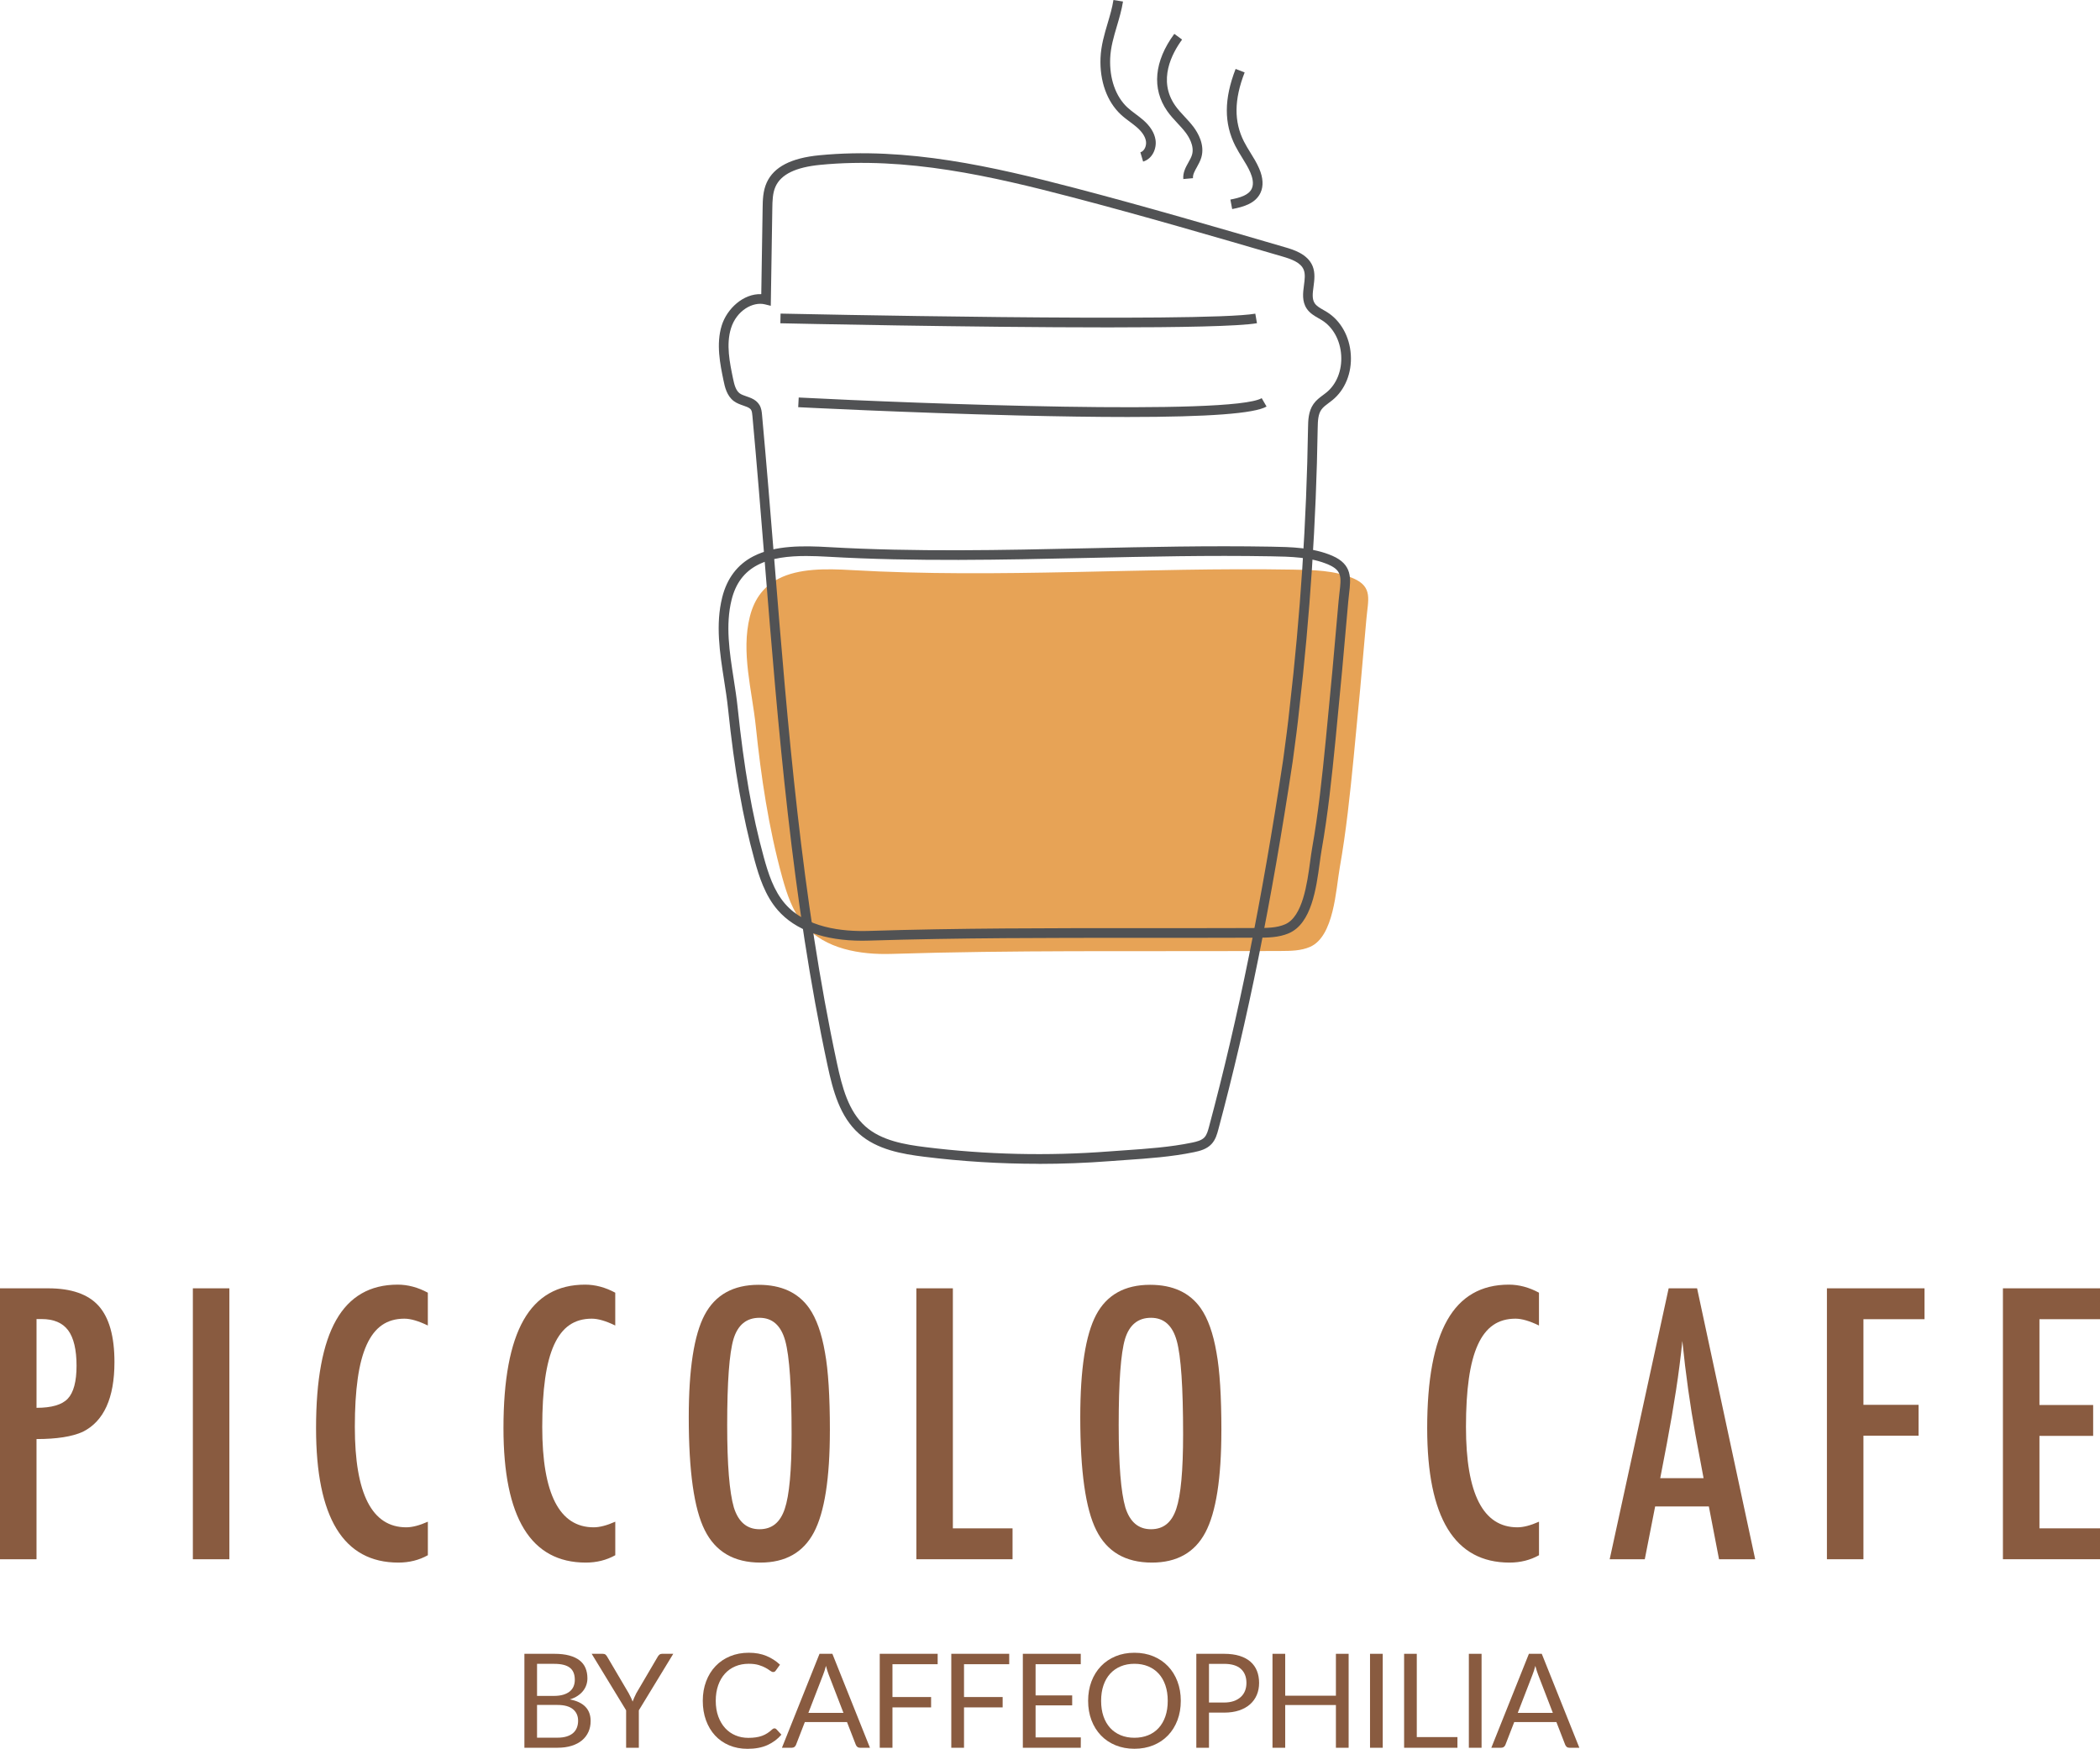 <svg width="269" height="224" viewBox="0 0 269 224" fill="none" xmlns="http://www.w3.org/2000/svg">
<g clip-path="url(#clip0_0_735)">
<path d="M0 165.016H6.162C9.13 165.016 11.289 165.765 12.636 167.264C13.986 168.778 14.661 171.175 14.661 174.456C14.661 179.071 13.304 182.053 10.591 183.402C9.227 184.016 7.256 184.324 4.677 184.324V199.719H0V165.016ZM4.677 180.323C6.611 180.323 7.945 179.933 8.68 179.154C9.429 178.36 9.805 176.952 9.805 174.929C9.805 172.905 9.445 171.347 8.726 170.389C8.007 169.43 6.875 168.952 5.331 168.952H4.679V180.325L4.677 180.323Z" fill="#895B40"/>
<path d="M24.705 165.016H29.382V199.719H24.705V165.016Z" fill="#895B40"/>
<path d="M54.804 165.577V169.78C53.605 169.196 52.601 168.904 51.791 168.904C50.683 168.904 49.73 169.176 48.936 169.724C48.141 170.271 47.486 171.113 46.969 172.252C46.452 173.39 46.069 174.833 45.823 176.578C45.575 178.324 45.453 180.388 45.453 182.771C45.453 191.342 47.649 195.628 52.041 195.628C52.806 195.628 53.727 195.389 54.807 194.909V199.202C53.683 199.831 52.424 200.146 51.03 200.146C44 200.146 40.485 194.406 40.485 182.929C40.485 176.725 41.342 172.11 43.06 169.084C44.776 166.059 47.403 164.545 50.941 164.545C52.245 164.545 53.534 164.89 54.809 165.579L54.804 165.577Z" fill="#895B40"/>
<path d="M78.811 165.577V169.78C77.612 169.196 76.607 168.904 75.798 168.904C74.689 168.904 73.736 169.176 72.943 169.724C72.148 170.271 71.493 171.113 70.975 172.252C70.458 173.39 70.076 174.833 69.829 176.578C69.582 178.324 69.459 180.388 69.459 182.771C69.459 191.342 71.655 195.628 76.048 195.628C76.813 195.628 77.734 195.389 78.814 194.909V199.202C77.689 199.831 76.43 200.146 75.036 200.146C68.007 200.146 64.492 194.406 64.492 182.929C64.492 176.725 65.349 172.11 67.067 169.084C68.783 166.059 71.409 164.545 74.948 164.545C76.251 164.545 77.541 164.89 78.816 165.579L78.811 165.577Z" fill="#895B40"/>
<path d="M106.303 183.221C106.303 189.35 105.621 193.702 104.257 196.279C102.893 198.857 100.607 200.146 97.4 200.146C94.028 200.146 91.651 198.76 90.273 195.987C88.909 193.275 88.227 188.458 88.227 181.536C88.227 175.362 88.902 170.995 90.252 168.433C91.615 165.855 93.923 164.566 97.177 164.566C100.085 164.566 102.244 165.563 103.652 167.555C104.581 168.888 105.256 170.784 105.676 173.241C106.096 175.52 106.305 178.846 106.305 183.221H106.303ZM101.4 183.715C101.4 177.706 101.131 173.721 100.591 171.758C100.051 169.78 98.949 168.791 97.286 168.791C95.623 168.791 94.513 169.697 93.959 171.51C93.418 173.339 93.149 177.009 93.149 182.523C93.149 187.603 93.434 191.124 94.003 193.087C94.587 194.946 95.682 195.874 97.286 195.874C98.891 195.874 99.939 195.005 100.524 193.266C101.108 191.544 101.4 188.359 101.4 183.713V183.715Z" fill="#895B40"/>
<path d="M117.381 165.016H122.058V195.762H129.702V199.718H117.381V165.014V165.016Z" fill="#895B40"/>
<path d="M156.452 183.221C156.452 189.35 155.771 193.702 154.407 196.279C153.043 198.857 150.757 200.146 147.549 200.146C144.177 200.146 141.8 198.76 140.423 195.987C139.059 193.275 138.377 188.458 138.377 181.536C138.377 175.362 139.052 170.995 140.401 168.433C141.765 165.855 144.073 164.566 147.326 164.566C150.234 164.566 152.393 165.563 153.801 167.555C154.731 168.888 155.406 170.784 155.825 173.241C156.245 175.52 156.454 178.846 156.454 183.221H156.452ZM151.55 183.715C151.55 177.706 151.281 173.721 150.741 171.758C150.201 169.78 149.099 168.791 147.436 168.791C145.773 168.791 144.662 169.697 144.108 171.51C143.568 173.339 143.299 177.009 143.299 182.523C143.299 187.603 143.584 191.124 144.152 193.087C144.737 194.946 145.831 195.874 147.436 195.874C149.041 195.874 150.089 195.005 150.673 193.266C151.258 191.544 151.55 188.359 151.55 183.713V183.715Z" fill="#895B40"/>
<path d="M197.135 165.577V169.78C195.936 169.196 194.932 168.904 194.123 168.904C193.014 168.904 192.061 169.176 191.268 169.724C190.473 170.271 189.817 171.113 189.3 172.252C188.783 173.39 188.401 174.833 188.154 176.578C187.906 178.324 187.784 180.388 187.784 182.771C187.784 191.342 189.98 195.628 194.373 195.628C195.138 195.628 196.059 195.389 197.139 194.909V199.202C196.014 199.831 194.755 200.146 193.361 200.146C186.332 200.146 182.816 194.406 182.816 182.929C182.816 176.725 183.674 172.11 185.392 169.084C187.108 166.059 189.734 164.545 193.273 164.545C194.576 164.545 195.866 164.89 197.141 165.579L197.135 165.577Z" fill="#895B40"/>
<path d="M213.746 165.016H217.389L224.831 199.719H220.2L218.896 192.955H212.016L210.689 199.719H206.193L213.748 165.016H213.746ZM218.22 189.334L217.186 183.805C216.497 180.045 215.933 176.028 215.5 171.758C215.289 173.84 215.02 175.95 214.69 178.085C214.361 180.22 213.971 182.486 213.521 184.883L212.668 189.334H218.222H218.22Z" fill="#895B40"/>
<path d="M234.02 165.016H246.522V168.971H238.697V179.939H245.757V183.894H238.697V199.718H234.02V165.014V165.016Z" fill="#895B40"/>
<path d="M256.565 165.016H269V168.971H261.243V179.962H268.123V183.917H261.243V195.761H269V199.716H256.565V165.012V165.016Z" fill="#895B40"/>
<path d="M71.011 211.83C71.749 211.83 72.387 211.903 72.922 212.048C73.457 212.193 73.896 212.401 74.241 212.67C74.585 212.939 74.84 213.268 75.001 213.656C75.164 214.045 75.245 214.482 75.245 214.969C75.245 215.267 75.199 215.55 75.107 215.823C75.015 216.094 74.877 216.347 74.691 216.582C74.507 216.818 74.273 217.028 73.99 217.216C73.706 217.404 73.375 217.556 72.994 217.673C73.88 217.841 74.544 218.156 74.99 218.618C75.437 219.08 75.658 219.686 75.658 220.436C75.658 220.946 75.564 221.41 75.376 221.83C75.189 222.249 74.914 222.61 74.553 222.913C74.192 223.216 73.747 223.449 73.221 223.614C72.695 223.779 72.095 223.862 71.423 223.862H67.173V211.827H71.013L71.011 211.83ZM68.793 213.116V217.223H70.944C71.402 217.223 71.802 217.172 72.141 217.073C72.479 216.972 72.759 216.832 72.98 216.653C73.202 216.474 73.365 216.256 73.471 216.001C73.577 215.747 73.63 215.469 73.63 215.166C73.63 214.454 73.418 213.935 72.991 213.608C72.566 213.28 71.903 213.116 71.007 213.116H68.79H68.793ZM71.399 222.573C71.863 222.573 72.265 222.52 72.599 222.414C72.936 222.308 73.212 222.157 73.427 221.964C73.643 221.771 73.8 221.541 73.901 221.275C74.002 221.01 74.052 220.718 74.052 220.397C74.052 219.776 73.83 219.284 73.388 218.923C72.945 218.561 72.281 218.381 71.397 218.381H68.792V222.571H71.397L71.399 222.573Z" fill="#895B40"/>
<path d="M81.832 219.069V223.865H80.203V219.069L75.791 211.83H77.218C77.364 211.83 77.479 211.866 77.564 211.935C77.647 212.006 77.719 212.096 77.781 212.207L80.537 216.885C80.638 217.081 80.73 217.264 80.815 217.435C80.9 217.607 80.973 217.779 81.033 217.952C81.095 217.779 81.164 217.607 81.244 217.435C81.322 217.265 81.409 217.081 81.504 216.885L84.251 212.207C84.301 212.112 84.372 212.025 84.462 211.947C84.552 211.869 84.666 211.83 84.805 211.83H86.242L81.832 219.069Z" fill="#895B40"/>
<path d="M99.215 221.38C99.305 221.38 99.383 221.417 99.451 221.49L100.097 222.187C99.605 222.759 99.006 223.203 98.303 223.522C97.6 223.841 96.75 224 95.753 224C94.89 224 94.106 223.85 93.401 223.55C92.696 223.251 92.094 222.832 91.594 222.29C91.097 221.75 90.709 221.102 90.434 220.346C90.16 219.59 90.023 218.758 90.023 217.852C90.023 216.945 90.167 216.113 90.452 215.357C90.737 214.601 91.139 213.951 91.658 213.408C92.175 212.864 92.797 212.443 93.519 212.144C94.242 211.845 95.041 211.694 95.914 211.694C96.787 211.694 97.527 211.832 98.183 212.107C98.838 212.381 99.415 212.753 99.913 213.224L99.374 213.971C99.341 214.027 99.296 214.073 99.243 214.109C99.19 214.146 99.119 214.164 99.029 214.164C98.928 214.164 98.804 214.109 98.659 214.001C98.514 213.891 98.322 213.771 98.087 213.636C97.851 213.502 97.557 213.38 97.205 213.272C96.852 213.162 96.418 213.107 95.903 213.107C95.281 213.107 94.713 213.215 94.198 213.431C93.682 213.647 93.238 213.958 92.866 214.367C92.494 214.776 92.203 215.274 91.996 215.862C91.789 216.449 91.684 217.113 91.684 217.852C91.684 218.59 91.793 219.271 92.009 219.859C92.225 220.447 92.519 220.944 92.891 221.35C93.263 221.755 93.704 222.065 94.21 222.277C94.716 222.49 95.264 222.596 95.852 222.596C96.21 222.596 96.534 222.575 96.822 222.532C97.111 222.49 97.377 222.424 97.621 222.334C97.865 222.244 98.092 222.131 98.301 221.994C98.512 221.858 98.719 221.693 98.926 221.502C99.022 221.419 99.116 221.376 99.212 221.376L99.215 221.38Z" fill="#895B40"/>
<path d="M111.439 223.865H110.178C110.033 223.865 109.914 223.828 109.826 223.756C109.735 223.683 109.668 223.591 109.624 223.478L108.497 220.573H103.095L101.969 223.478C101.935 223.579 101.872 223.669 101.776 223.747C101.68 223.825 101.564 223.864 101.424 223.864H100.163L104.976 211.829H106.623L111.437 223.864L111.439 223.865ZM108.044 219.397L106.154 214.5C106.097 214.355 106.039 214.185 105.977 213.992C105.915 213.799 105.857 213.594 105.8 213.374C105.683 213.827 105.563 214.206 105.439 214.507L103.549 219.395H108.044V219.397Z" fill="#895B40"/>
<path d="M114.32 213.158V217.367H119.269V218.694H114.32V223.867H112.691V211.832H120.11V213.16H114.322L114.32 213.158Z" fill="#895B40"/>
<path d="M123.486 213.158V217.367H128.434V218.694H123.486V223.867H121.856V211.832H129.275V213.16H123.487L123.486 213.158Z" fill="#895B40"/>
<path d="M138.449 222.54L138.44 223.867H131.021V211.832H138.44V213.16H132.653V217.158H137.341V218.434H132.653V222.541H138.449V222.54Z" fill="#895B40"/>
<path d="M151.254 217.853C151.254 218.754 151.111 219.581 150.826 220.335C150.541 221.088 150.137 221.736 149.616 222.279C149.095 222.823 148.468 223.244 147.739 223.543C147.007 223.842 146.2 223.993 145.314 223.993C144.429 223.993 143.623 223.842 142.895 223.543C142.167 223.244 141.542 222.823 141.021 222.279C140.5 221.736 140.097 221.088 139.811 220.335C139.526 219.583 139.383 218.754 139.383 217.853C139.383 216.952 139.526 216.125 139.811 215.371C140.097 214.617 140.5 213.969 141.021 213.422C141.542 212.877 142.167 212.452 142.895 212.149C143.623 211.846 144.429 211.696 145.314 211.696C146.2 211.696 147.007 211.846 147.739 212.149C148.47 212.452 149.095 212.875 149.616 213.422C150.137 213.967 150.541 214.617 150.826 215.371C151.111 216.125 151.254 216.952 151.254 217.853ZM149.582 217.853C149.582 217.115 149.481 216.451 149.28 215.863C149.078 215.276 148.792 214.778 148.422 214.373C148.052 213.967 147.604 213.654 147.078 213.436C146.552 213.218 145.964 213.109 145.314 213.109C144.664 213.109 144.085 213.218 143.559 213.436C143.033 213.654 142.583 213.967 142.211 214.373C141.839 214.778 141.552 215.276 141.35 215.863C141.149 216.451 141.048 217.115 141.048 217.853C141.048 218.591 141.149 219.255 141.35 219.84C141.552 220.426 141.839 220.92 142.211 221.327C142.583 221.732 143.033 222.044 143.559 222.26C144.085 222.476 144.671 222.584 145.314 222.584C145.957 222.584 146.552 222.476 147.078 222.26C147.604 222.044 148.052 221.734 148.422 221.327C148.792 220.921 149.078 220.426 149.28 219.84C149.481 219.255 149.582 218.593 149.582 217.853Z" fill="#895B40"/>
<path d="M156.798 211.83C157.559 211.83 158.222 211.919 158.785 212.094C159.348 212.271 159.814 212.521 160.184 212.847C160.554 213.171 160.829 213.564 161.011 214.022C161.193 214.481 161.284 214.994 161.284 215.559C161.284 216.123 161.186 216.632 160.99 217.095C160.793 217.561 160.506 217.961 160.129 218.296C159.752 218.63 159.282 218.894 158.726 219.082C158.168 219.269 157.526 219.363 156.798 219.363H154.865V223.865H153.243V211.83H156.798ZM156.798 218.071C157.262 218.071 157.673 218.009 158.029 217.887C158.385 217.763 158.684 217.591 158.928 217.37C159.173 217.149 159.355 216.885 159.479 216.577C159.603 216.269 159.663 215.931 159.663 215.561C159.663 214.794 159.426 214.194 158.953 213.764C158.48 213.333 157.761 213.117 156.798 213.117H154.865V218.073H156.798V218.071Z" fill="#895B40"/>
<path d="M172.753 211.83V223.865H171.124V218.39H164.629V223.865H163V211.83H164.629V217.196H171.124V211.83H172.753Z" fill="#895B40"/>
<path d="M177.122 223.865H175.493V211.83H177.122V223.865Z" fill="#895B40"/>
<path d="M186.691 222.497V223.865H179.86V211.83H181.483V222.497H186.691Z" fill="#895B40"/>
<path d="M189.782 223.865H188.153V211.83H189.782V223.865Z" fill="#895B40"/>
<path d="M202.309 223.865H201.048C200.902 223.865 200.784 223.828 200.695 223.756C200.605 223.683 200.538 223.591 200.493 223.478L199.367 220.573H193.965L192.839 223.478C192.805 223.579 192.741 223.669 192.646 223.747C192.55 223.825 192.433 223.864 192.293 223.864H191.032L195.846 211.829H197.493L202.307 223.864L202.309 223.865ZM198.913 219.397L197.024 214.5C196.967 214.355 196.909 214.185 196.847 213.992C196.785 213.799 196.726 213.594 196.67 213.374C196.553 213.827 196.432 214.206 196.308 214.507L194.419 219.395H198.913V219.397Z" fill="#895B40"/>
<path d="M99.706 74.135C97.996 75.023 96.67 76.516 96.055 78.972C94.906 83.56 96.332 88.418 96.81 93C97.488 99.504 98.448 106 100.186 112.315C100.791 114.517 101.528 116.76 103.026 118.485C105.694 121.555 110.164 122.311 114.23 122.181C129.741 121.693 145.311 121.872 160.866 121.818C161.928 121.815 162.991 121.811 164.054 121.808C165.325 121.804 166.638 121.79 167.803 121.286C170.887 119.947 171.119 113.949 171.618 111.12C172.442 106.459 172.93 101.744 173.394 97.035C173.977 91.132 174.521 85.226 175.025 79.319C175.238 76.833 175.897 75.185 173.362 74.082C170.986 73.048 168.207 73.005 165.662 72.961C146.802 72.632 127.919 74.105 109.087 73.021C105.841 72.834 102.321 72.777 99.704 74.138L99.706 74.135Z" fill="#E7A356"/>
<path d="M133.039 149.068C128.138 149.068 123.243 148.767 118.399 148.165C115.569 147.813 112.356 147.266 110.04 145.214C107.578 143.033 106.696 139.699 106.004 136.472C101.452 115.25 99.676 93.246 97.958 71.966C97.462 65.826 96.95 59.476 96.378 53.246C96.353 52.975 96.326 52.696 96.22 52.515C96.183 52.451 96.133 52.393 96.07 52.342C95.87 52.173 95.547 52.063 95.207 51.945C94.825 51.812 94.389 51.662 94.015 51.387C93.087 50.709 92.841 49.52 92.678 48.733C92.248 46.658 91.713 44.075 92.446 41.702C93.114 39.538 95.225 37.585 97.515 37.677L97.689 26.68C97.704 25.635 97.724 24.453 98.218 23.374C99.135 21.377 101.339 20.237 104.955 19.887C116.203 18.798 127.265 21.356 137.633 24.068C146.678 26.435 155.799 29.098 164.619 31.672C165.627 31.966 167.497 32.513 168.138 34.084C168.492 34.949 168.366 35.886 168.257 36.712C168.143 37.566 168.044 38.302 168.409 38.848C168.644 39.2 169.073 39.446 169.526 39.705C169.675 39.789 169.826 39.874 169.969 39.965C171.742 41.064 172.886 43.109 173.033 45.435C173.18 47.761 172.302 49.935 170.681 51.247C170.529 51.371 170.371 51.488 170.221 51.6C169.849 51.876 169.496 52.138 169.266 52.464C168.852 53.051 168.806 53.848 168.79 54.831C168.6 66.82 167.801 78.954 166.416 90.897C166.213 92.892 165.94 94.919 165.674 96.879L165.573 97.63C162.844 115.7 159.823 130.644 156.063 144.669C155.907 145.253 155.712 145.979 155.188 146.538C154.575 147.195 153.713 147.418 152.951 147.576C150.05 148.176 147.062 148.383 144.172 148.583C143.488 148.631 142.806 148.677 142.126 148.73C139.105 148.962 136.069 149.077 133.037 149.077L133.039 149.068ZM96.865 51.387C97.037 51.531 97.178 51.697 97.288 51.881C97.536 52.303 97.579 52.761 97.612 53.129C98.184 59.366 98.698 65.72 99.194 71.864C100.908 93.105 102.683 115.068 107.217 136.21C107.867 139.237 108.681 142.353 110.863 144.285C112.914 146.103 115.909 146.606 118.555 146.933C126.312 147.898 134.211 148.084 142.034 147.484C142.718 147.431 143.403 147.385 144.089 147.337C146.938 147.14 149.884 146.937 152.701 146.353C153.275 146.234 153.918 146.075 154.283 145.683C154.595 145.351 154.738 144.812 154.866 144.338C158.615 130.359 161.627 115.458 164.348 97.444L164.449 96.702C164.713 94.753 164.985 92.736 165.187 90.754C166.569 78.844 167.364 66.751 167.553 54.802C167.568 53.861 167.587 52.687 168.257 51.74C168.6 51.253 169.05 50.918 169.486 50.596C169.627 50.491 169.769 50.385 169.905 50.275C171.214 49.215 171.923 47.43 171.8 45.504C171.678 43.576 170.752 41.896 169.319 41.009C169.188 40.928 169.052 40.85 168.915 40.772C168.382 40.468 167.78 40.124 167.382 39.527C166.758 38.594 166.903 37.502 167.031 36.541C167.13 35.803 167.222 35.105 166.994 34.544C166.611 33.605 165.391 33.181 164.277 32.855C155.462 30.282 146.349 27.622 137.321 25.26C127.063 22.576 116.124 20.044 105.077 21.114C101.939 21.418 100.063 22.323 99.348 23.884C98.962 24.725 98.946 25.726 98.93 26.692L98.733 39.168L97.977 38.982C96.454 38.609 94.345 39.756 93.633 42.061C92.993 44.129 93.472 46.439 93.895 48.475C94.06 49.27 94.249 50.013 94.75 50.382C94.974 50.546 95.285 50.653 95.616 50.768C96.047 50.916 96.493 51.07 96.868 51.384L96.865 51.387Z" fill="#515254"/>
<path d="M141.963 41.935C124.444 41.935 101.417 41.439 99.961 41.407L99.987 40.168C100.527 40.181 154.113 41.335 160.799 40.177L161.011 41.399C158.684 41.802 151.068 41.935 141.963 41.935Z" fill="#515254"/>
<path d="M144.436 53.411C140.399 53.411 135.681 53.343 130.265 53.211C116.116 52.862 102.385 52.161 102.247 52.154L102.311 50.916C117.498 51.697 157.759 53.232 161.618 50.999L162.24 52.072C160.694 52.968 154.832 53.411 144.436 53.411Z" fill="#515254"/>
<path d="M146.428 20.696L146.077 19.508C146.612 19.35 146.88 18.649 146.793 18.093C146.701 17.5 146.306 16.896 145.622 16.302C145.344 16.059 145.047 15.838 144.731 15.602C144.338 15.31 143.933 15.006 143.557 14.655C141.795 13.003 140.853 10.371 140.971 7.43C141.035 5.848 141.466 4.391 141.884 2.983C142.185 1.969 142.468 1.011 142.627 0.002L143.851 0.196C143.679 1.285 143.369 2.328 143.072 3.335C142.659 4.732 142.268 6.051 142.209 7.482C142.105 10.061 142.905 12.347 144.404 13.752C144.73 14.057 145.089 14.326 145.472 14.611C145.79 14.85 146.12 15.096 146.433 15.369C147.345 16.162 147.877 17.015 148.015 17.906C148.185 18.998 147.636 20.34 146.426 20.698L146.428 20.696Z" fill="#515254"/>
<path d="M151.577 22.933C151.502 22.107 151.888 21.415 152.23 20.804C152.421 20.462 152.6 20.14 152.694 19.819C153.025 18.677 152.237 17.461 151.883 16.992C151.568 16.574 151.208 16.188 150.829 15.781C150.378 15.294 149.91 14.793 149.512 14.222C147.519 11.359 147.841 7.848 150.422 4.337L151.421 5.07C150.123 6.837 148.281 10.284 150.53 13.513C150.877 14.013 151.295 14.462 151.738 14.937C152.122 15.349 152.519 15.776 152.873 16.245C153.452 17.013 154.355 18.543 153.886 20.163C153.753 20.618 153.53 21.018 153.316 21.406C153.025 21.926 152.774 22.376 152.815 22.822L151.58 22.932L151.577 22.933Z" fill="#515254"/>
<path d="M157.837 26.781L157.605 25.563C158.796 25.336 159.95 25.01 160.345 24.166C160.652 23.511 160.414 22.673 160.161 22.085C159.883 21.441 159.513 20.843 159.12 20.207C158.819 19.72 158.509 19.219 158.239 18.69C156.775 15.802 156.787 12.669 158.277 8.829L159.433 9.277C158.078 12.764 158.05 15.578 159.345 18.129C159.589 18.61 159.872 19.069 160.173 19.556C160.572 20.2 160.985 20.867 161.298 21.595C161.805 22.771 161.863 23.842 161.466 24.69C160.836 26.039 159.348 26.49 157.836 26.779L157.837 26.781Z" fill="#515254"/>
<path d="M110.453 120.493C105.591 120.493 101.858 119.143 99.621 116.569C97.993 114.696 97.233 112.278 96.651 110.159C95.126 104.619 94.079 98.632 93.255 90.745C93.132 89.555 92.937 88.312 92.749 87.11C92.204 83.617 91.638 80.004 92.515 76.502C93.123 74.08 94.456 72.317 96.481 71.265C99.268 69.817 102.952 69.893 106.184 70.079C117.202 70.713 128.438 70.465 139.303 70.226C146.981 70.056 154.922 69.882 162.733 70.019H162.779C165.318 70.065 168.195 70.114 170.671 71.191C173.251 72.313 173.038 74.112 172.813 76.017C172.775 76.348 172.734 76.69 172.704 77.049C172.194 83.01 171.645 88.972 171.071 94.774C170.594 99.597 170.1 104.306 169.287 108.905C169.206 109.366 169.13 109.929 169.048 110.525C168.605 113.797 167.998 118.278 165.108 119.531C163.806 120.096 162.375 120.101 161.112 120.105L157.924 120.115C153.906 120.13 149.82 120.128 145.869 120.126C134.528 120.123 122.802 120.117 111.306 120.478C111.016 120.487 110.729 120.493 110.447 120.493H110.453ZM103.255 71.217C101.029 71.217 98.804 71.455 97.054 72.363C95.335 73.257 94.244 74.709 93.719 76.801C92.903 80.059 93.448 83.546 93.975 86.917C94.164 88.133 94.362 89.392 94.488 90.614C95.303 98.43 96.339 104.357 97.846 109.828C98.393 111.816 99.1 114.078 100.558 115.755C103.228 118.83 107.86 119.345 111.273 119.239C122.788 118.876 134.525 118.88 145.874 118.885C149.823 118.885 153.909 118.889 157.924 118.874L161.112 118.864C162.311 118.86 163.549 118.855 164.617 118.391C166.866 117.416 167.442 113.167 167.823 110.355C167.906 109.746 167.984 109.171 168.069 108.686C168.875 104.124 169.348 99.629 169.84 94.648C170.412 88.852 170.961 82.895 171.471 76.939C171.503 76.56 171.545 76.208 171.586 75.868C171.813 73.953 171.916 73.08 170.18 72.324C167.931 71.345 165.302 71.299 162.761 71.254H162.715C154.928 71.118 147 71.292 139.335 71.462C128.445 71.702 117.184 71.95 106.117 71.313C105.189 71.26 104.222 71.216 103.257 71.216L103.255 71.217Z" fill="#515254"/>
</g>
<defs>
<clipPath id="clip0_0_735">
<rect width="269" height="224" fill="white"/>
</clipPath>
</defs>
</svg>
